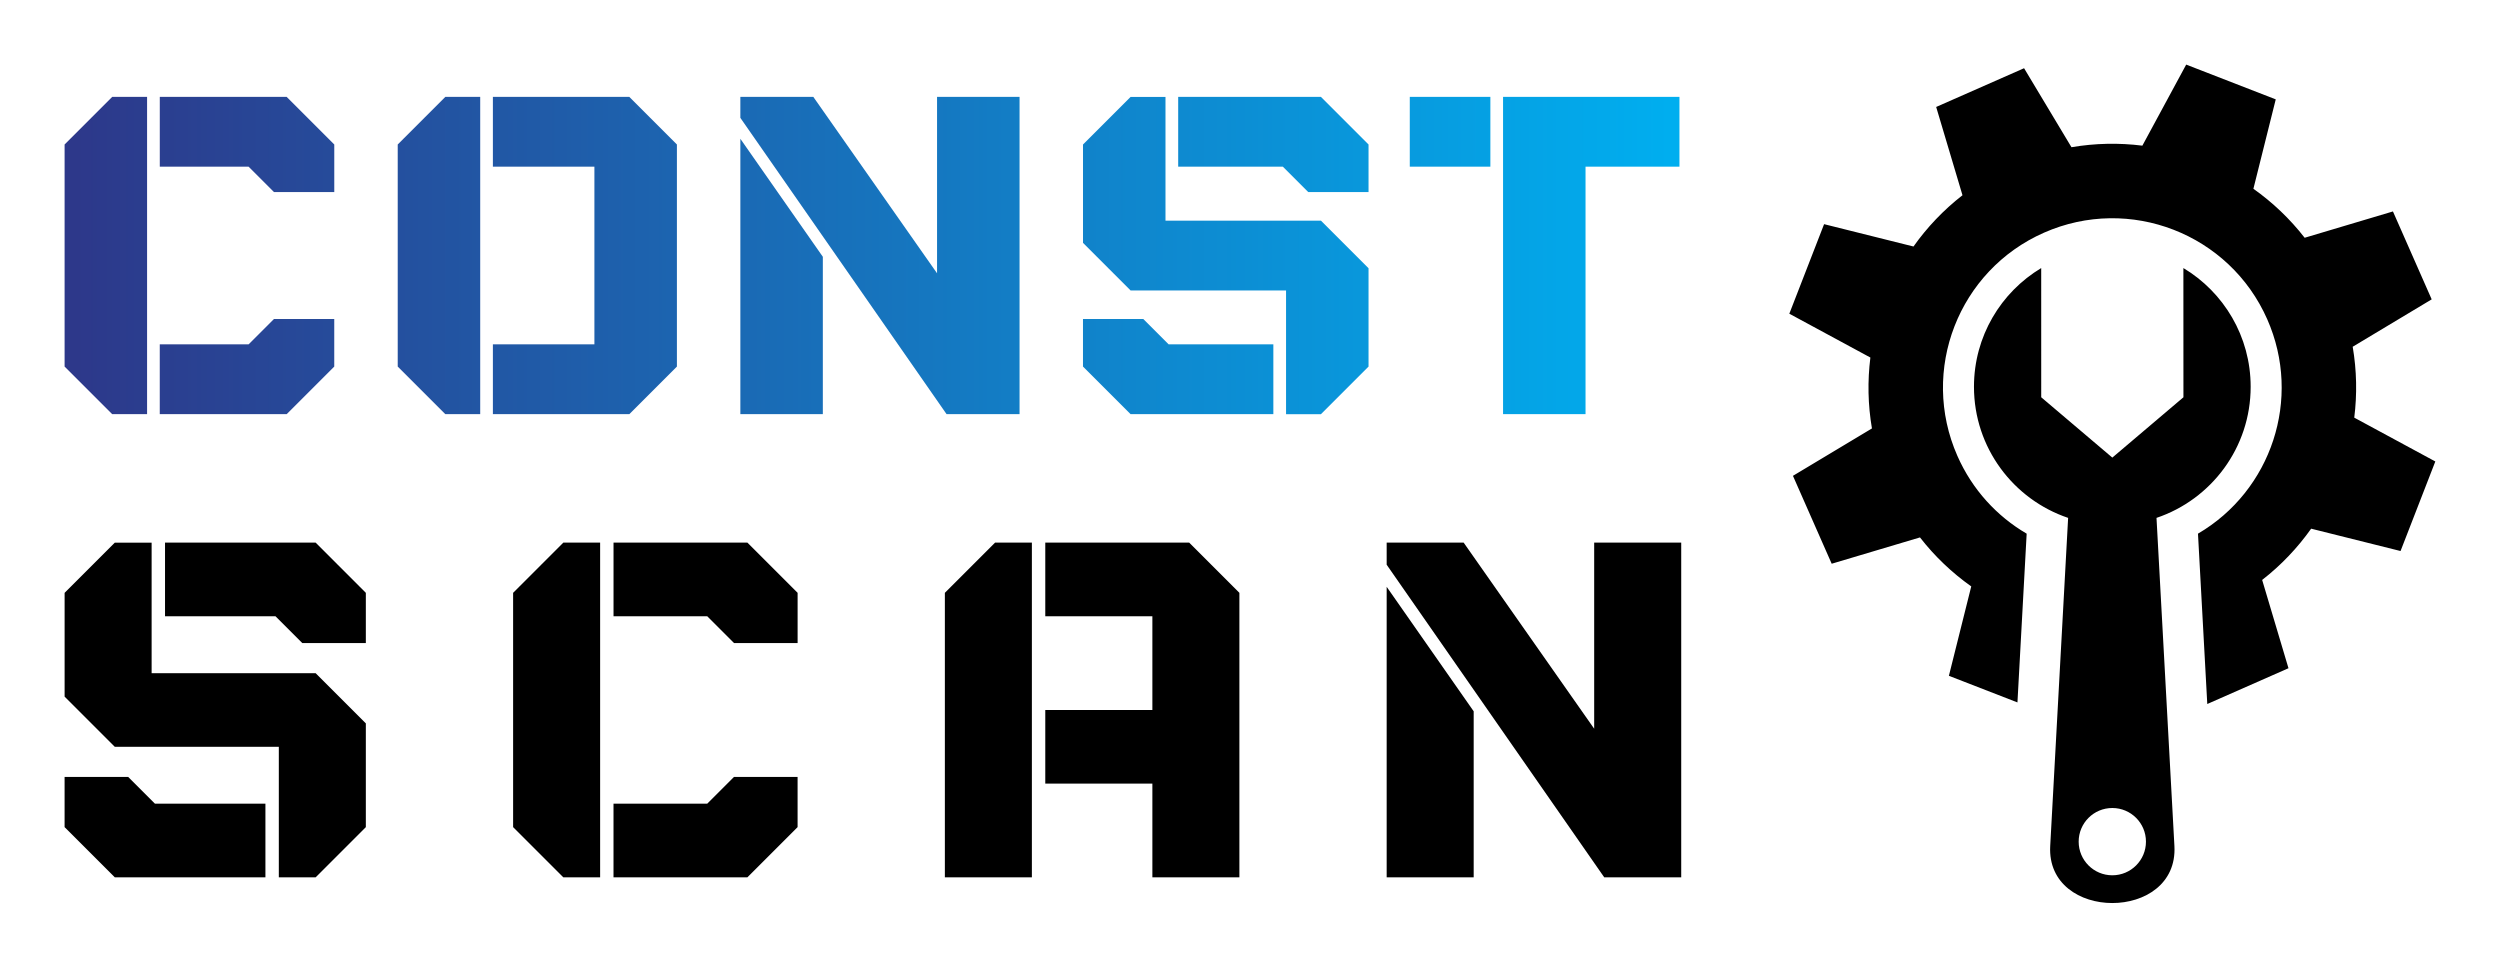 
        <svg xmlns="http://www.w3.org/2000/svg" xmlns:xlink="http://www.w3.org/1999/xlink" version="1.1" width="3163.488" 
        height="1224.475" viewBox="0 0 3163.488 1224.475">
			<rect fill="#ffffff" width="3163.488" height="1224.475"/>
			<g transform="scale(8.174) translate(10, 10)">
				<defs id="SvgjsDefs30922"><linearGradient id="SvgjsLinearGradient30929"><stop id="SvgjsStop30930" stop-color="#2d388a" offset="0"></stop><stop id="SvgjsStop30931" stop-color="#00aeef" offset="1"></stop></linearGradient></defs><g id="SvgjsG30923" featureKey="e7LhAk-0" transform="matrix(0.793,0,0,0.793,251.706,-0.65)" fill="#000000"><path xmlns="http://www.w3.org/2000/svg" fill-rule="evenodd" clip-rule="evenodd" fill="#000000" d="M63.821,125.335l-13.384-5.197l4.364-17.452  c-3.739-2.647-7.122-5.853-10.008-9.563L27.558,98.26l-7.563-17.161l15.42-9.252c-0.791-4.634-0.874-9.294-0.304-13.84  l-15.824-8.556l6.788-17.482l17.452,4.363c2.647-3.739,5.854-7.122,9.564-10.008L47.953,9.09l17.161-7.563l9.252,15.422  c4.634-0.792,9.294-0.875,13.84-0.305L96.763,0.82l17.481,6.788l-4.363,17.452c3.738,2.648,7.122,5.853,10.008,9.564l17.234-5.138  l7.563,17.162l-15.42,9.252c0.79,4.634,0.873,9.294,0.305,13.84l15.823,8.556l-6.787,17.482l-17.452-4.363  c-2.647,3.738-5.854,7.122-9.564,10.009l5.139,17.233l-15.852,6.985l-1.815-33.254c14.305-8.365,20.369-26.315,13.526-41.843  c-7.36-16.706-26.871-24.28-43.577-16.918c-16.706,7.361-24.28,26.871-16.918,43.576c2.914,6.613,7.732,11.796,13.526,15.188  L63.821,125.335L63.821,125.335z M73.714,89.31l-3.497,64.064c-0.81,14.835,25.057,14.833,24.247,0L90.966,89.31  c10.687-3.599,18.382-13.7,18.382-25.6c0-9.842-5.266-18.454-13.133-23.174l0.009,25.228L82.343,77.542L68.461,65.763L68.458,40.54  c-7.862,4.721-13.125,13.331-13.125,23.169C55.333,75.609,63.029,85.711,73.714,89.31L73.714,89.31z M82.34,159.082  c-3.627,0-6.569-2.94-6.569-6.568c0-3.627,2.941-6.568,6.569-6.568s6.568,2.941,6.568,6.568  C88.908,156.142,85.968,159.082,82.34,159.082z"></path></g><g id="SvgjsG30924" featureKey="nameFeature-0" transform="matrix(3.438,0,0,3.438,-4.912,-14.645)" fill="url(#SvgjsLinearGradient30929)"><path d="M5.143 20 l-1.571 0 l-2.143 -2.143 l0 -10 l2.143 -2.143 l1.571 0 l0 14.286 z M11.429 5.714 l2.143 2.143 l0 2.143 l-2.714 0 l-1.143 -1.143 l-4 0 l0 -3.143 l5.714 0 z M9.714 16.857 l1.143 -1.143 l2.714 0 l0 2.143 l-2.143 2.143 l-5.714 0 l0 -3.143 l4 0 z M20.143 20 l-1.571 0 l-2.143 -2.143 l0 -10 l2.143 -2.143 l1.571 0 l0 14.286 z M26.857 5.714 l2.143 2.143 l0 10 l-2.143 2.143 l-6.143 0 l0 -3.143 l4.571 0 l0 -8 l-4.571 0 l0 -3.143 l6.143 0 z M40.715 5.714 l3.714 0 l0 14.286 l-3.286 0 l-9.286 -13.343 l0 -0.943 l3.286 0 l5.571 7.943 l0 -7.943 z M31.857 7.6 l3.714 5.314 l0 7.086 l-3.714 0 l0 -12.4 z M51 11.286 l7 0 l2.143 2.143 l0 4.429 l-2.143 2.143 l-1.571 0 l0 -5.571 l-7 0 l-2.143 -2.143 l0 -4.429 l2.143 -2.143 l1.571 0 l0 5.571 z M58 5.714 l2.143 2.143 l0 2.143 l-2.714 0 l-1.143 -1.143 l-4.714 0 l0 -3.143 l6.429 0 z M55.857 16.857 l0 3.143 l-6.429 0 l-2.143 -2.143 l0 -2.143 l2.714 0 l1.143 1.143 l4.714 0 z M65.629 5.714 l0 3.143 l-3.629 0 l0 -3.143 l3.629 0 z M66.2 5.714 l7.943 0 l0 3.143 l-4.229 0 l0 11.143 l-3.714 0 l0 -14.286 z"></path></g><g id="SvgjsG30925" featureKey="sloganFeature-0" transform="matrix(3.627,0,0,3.627,-5.181,53.277)" fill="#000000"><path d="M5.143 11.286 l7 0 l2.143 2.143 l0 4.429 l-2.143 2.143 l-1.571 0 l0 -5.571 l-7 0 l-2.143 -2.143 l0 -4.429 l2.143 -2.143 l1.571 0 l0 5.571 z M12.143 5.714 l2.143 2.143 l0 2.143 l-2.714 0 l-1.143 -1.143 l-4.714 0 l0 -3.143 l6.429 0 z M10 16.857 l0 3.143 l-6.429 0 l-2.143 -2.143 l0 -2.143 l2.714 0 l1.143 1.143 l4.714 0 z M24.286 20 l-1.571 0 l-2.143 -2.143 l0 -10 l2.143 -2.143 l1.571 0 l0 14.286 z M30.572 5.714 l2.143 2.143 l0 2.143 l-2.714 0 l-1.143 -1.143 l-4 0 l0 -3.143 l5.714 0 z M28.857 16.857 l1.143 -1.143 l2.714 0 l0 2.143 l-2.143 2.143 l-5.714 0 l0 -3.143 l4 0 z M42.714 20 l-3.714 0 l0 -12.143 l2.143 -2.143 l1.571 0 l0 14.286 z M49.428 5.714 l2.143 2.143 l0 12.143 l-3.714 0 l0 -4 l-4.571 0 l0 -3.143 l4.571 0 l0 -4 l-4.571 0 l0 -3.143 l6.143 0 z M66.715 5.714 l3.714 0 l0 14.286 l-3.286 0 l-9.286 -13.343 l0 -0.943 l3.286 0 l5.571 7.943 l0 -7.943 z M57.857 7.6 l3.714 5.314 l0 7.086 l-3.714 0 l0 -12.4 z"></path></g>
			</g>
		</svg>
	